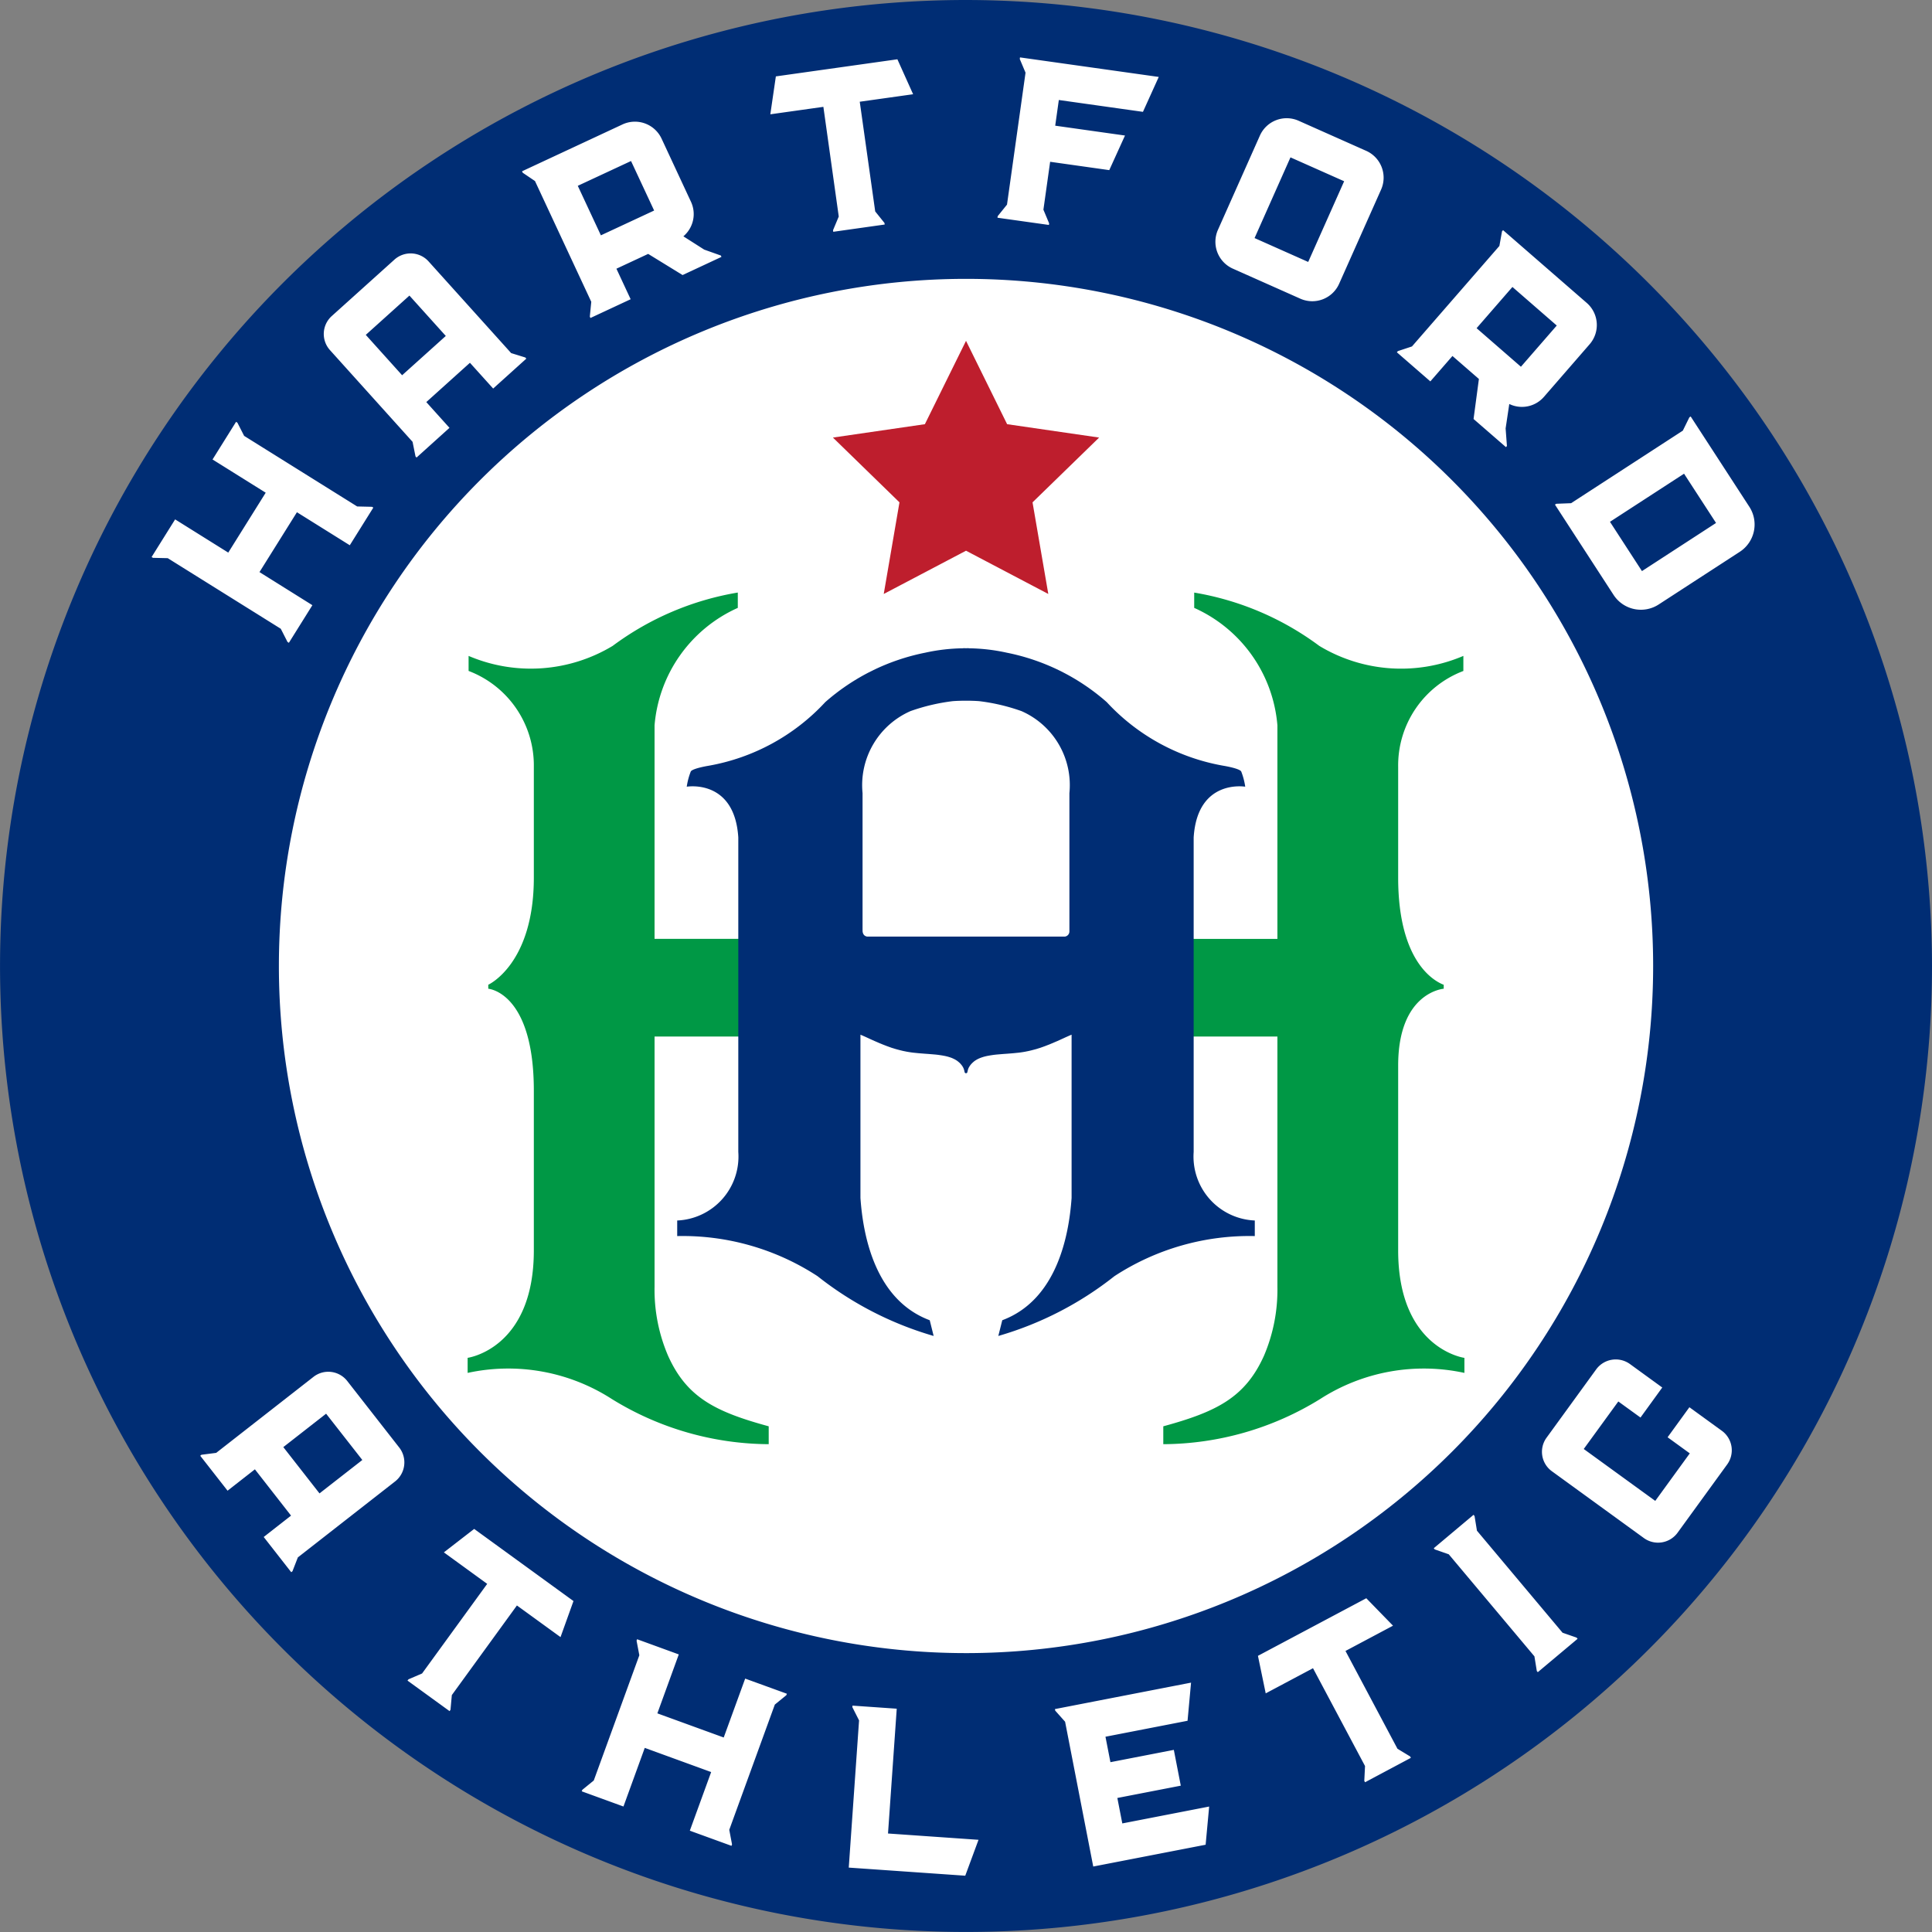 <svg xmlns="http://www.w3.org/2000/svg" width="316.228" height="316.228" viewBox="0 0 50.251 50.251">
  <rect x="0" y="0" width="50.251" height="50.251" fill="#808080" stroke="none"/>
  <title>Hartford Athletic logo</title>
  <g id="Layer_2">
    <g id="Layer_1-2">
      <g id="Hartford_Athletic">
        <path d="M49.8,25.126a24.674,24.674,0,1,0-24.674,24.674,24.674,24.674,0,0,0,24.674-24.674" style="fill: #fff"/>
        <g>
          <path d="M21.78,26.96h.532v-2.54h-5.287v-5.555a3.678,3.678,0,0,1,2.165-3.054v-.399a7.533,7.533,0,0,0-3.254,1.387,4.123,4.123,0,0,1-3.748.261v.391a2.629,2.629,0,0,1,1.697,2.496v2.878c0,2.254-1.185,2.788-1.185,2.788v.104s1.185.086,1.185,2.655v4.149c0,2.566-1.722,2.796-1.722,2.796v.392a4.974,4.974,0,0,1,3.747.677,7.831,7.831,0,0,0,4.084,1.177v-.465c-1.389-.379-2.128-.75-2.616-1.831a4.352,4.352,0,0,1-.353-1.8v-6.507Z" style="fill: #009845"/>
          <path d="M36.366,32.521v-4.804c0-1.914,1.185-2,1.185-2v-.103c-.193-.074-1.185-.534-1.185-2.788v-2.878a2.627,2.627,0,0,1,1.696-2.496v-.392a4.119,4.119,0,0,1-3.748-.261,7.527,7.527,0,0,0-3.253-1.386v.398a3.677,3.677,0,0,1,2.164,3.055v5.554H28.113v2.54h5.112v6.507a4.364,4.364,0,0,1-.351,1.8c-.489,1.081-1.228,1.452-2.617,1.831v.465a7.822,7.822,0,0,0,4.084-1.177,4.981,4.981,0,0,1,3.748-.677v-.391s-1.723-.231-1.723-2.797" style="fill: #009845"/>
        </g>
        <path d="M31.047,29.961v-8.179c.097-1.533,1.341-1.32,1.341-1.32a1.775,1.775,0,0,0-.105-.398c-.053-.08-.45-.145-.45-.145a5.406,5.406,0,0,1-3.047-1.657,5.587,5.587,0,0,0-2.602-1.286,4.822,4.822,0,0,0-.991-.114v-.003c-.023,0-.045.001-.067.002-.024-.001-.045-.002-.069-.002v.003a4.835,4.835,0,0,0-.991.114,5.585,5.585,0,0,0-2.601,1.286,5.411,5.411,0,0,1-3.046,1.657s-.398.065-.451.145a1.79,1.79,0,0,0-.106.398s1.244-.213,1.341,1.32v8.179a1.665,1.665,0,0,1-1.589,1.784v.405a6.42,6.42,0,0,1,3.65,1.043,8.811,8.811,0,0,0,3.02,1.555l-.102-.409c-1.418-.53-1.734-2.194-1.802-3.181v-4.246a.27.27,0,0,0,.034.014c.029.013.057.026.086.038l.085.039c.028.013.056.026.085.039l.085.038c.028.012.057.024.085.037.029.013.058.024.087.036.03.013.059.024.088.035.03.012.06.024.09.034.03.011.061.022.092.033.031.009.062.019.095.029.031.009.064.018.096.026.034.009.067.017.101.025l.104.021c.036.006.072.012.109.017.036.006.074.009.112.013s.077.008.115.011l.114.009c.038.003.075.005.111.008l.109.009c.036.003.072.006.107.01.034.004.068.009.101.014.034.005.066.011.098.017.031.006.062.014.092.022.029.009.058.018.086.028.027.011.053.023.079.036a.576.576,0,0,1,.072.044.842.842,0,0,1,.065.054.681.681,0,0,1,.055.064.384.384,0,0,1,.039.065v.002l.004.006a.347.347,0,0,1,.018.057.119.119,0,0,1,.007.025.055.055,0,0,0,.021.044.028.028,0,0,0,.018.003h.001a.025.025,0,0,0,.017-.003c.01-.005.02-.017.022-.044a.24.24,0,0,1,.007-.025.274.274,0,0,1,.018-.057l.003-.006v-.002a.582.582,0,0,1,.04-.065.483.483,0,0,1,.056-.064.665.665,0,0,1,.063-.054.774.774,0,0,1,.072-.044.861.861,0,0,1,.081-.036c.027-.01.055-.019.085-.028.03-.008.061-.016.092-.022.032-.006.065-.012.098-.017s.066-.01.101-.014.071-.007.106-.01l.109-.009c.037-.003.075-.005.112-.008l.114-.009c.038-.003.076-.007.114-.011.039-.004.076-.007.113-.013.037-.005.073-.011.109-.017l.103-.021c.035-.008.068-.016.101-.025.033-.008.065-.017.098-.026.031-.01.063-.02.093-.029q.048-.017.093-.033c.029-.01.06-.022.089-.034.03-.011.06-.022.089-.035.028-.012.057-.023.086-.036s.057-.025.086-.037l.085-.038c.028-.013.056-.026.085-.039.028-.013.056-.026.086-.039l.085-.038.035-.014v4.246c-.069.987-.386,2.651-1.803,3.181l-.103.409a8.794,8.794,0,0,0,3.02-1.555,6.423,6.423,0,0,1,3.651-1.043v-.405a1.665,1.665,0,0,1-1.59-1.784m-5.854-5.601h-2.642c-.133-.024-.115-.175-.115-.175l-.001.001v-3.556a2.103,2.103,0,0,1,1.246-2.134,5.14,5.14,0,0,1,1.098-.259c.105-.008.223-.012.347-.011.124-.001.241.003.345.011a5.085,5.085,0,0,1,1.098.259,2.101,2.101,0,0,1,1.246,2.134v3.599a.135.135,0,0,1-.114.131Z" style="fill: #002d74"/>
        <polygon points="25.126 14.324 22.986 15.449 23.395 13.066 21.664 11.381 24.056 11.033 25.126 8.865 26.195 11.033 28.588 11.381 26.856 13.066 27.266 15.449 25.126 14.324" style="fill: #be1e2d"/>
        <path d="M15.629,6.121l-.601-1.288L16.413,4.188l.601,1.288ZM50.251,25.126A25.125,25.125,0,1,1,25.126,0,25.154,25.154,0,0,1,50.251,25.126M36.332,9.163l.871.757.575-.661.688.598-.139,1.041.843.732.025-.03-.034-.457.095-.635.041.018a.757.757,0,0,0,.858-.201l1.191-1.371a.762.762,0,0,0-.076-1.076L39.094,5.986l-.027.031-.068.38L36.725,9.011l-.366.121ZM32.065,6.987l1.757.782A.764.764,0,0,0,34.83,7.382l1.092-2.451a.764.764,0,0,0-.388-1.008l-1.757-.782a.763.763,0,0,0-1.008.387L31.678,5.979a.765.765,0,0,0,.387,1.008M25.944,5.663l1.338.188.006-.041-.149-.356.175-1.246,1.538.217.409-.9-1.815-.256.094-.668,2.188.308.411-.908L26.53,1.493l-.006.042.15.355-.482,3.432-.242.3Zm-.818,1.59A17.872,17.872,0,1,0,42.998,25.126,17.873,17.873,0,0,0,25.126,7.253m-5.09-4.28,1.38-.194.4,2.853-.149.356.006.041,1.338-.189-.006-.041-.241-.3-.402-2.853,1.388-.195-.409-.909-3.161.445ZM13.578,4.455l.018.038.319.216L15.379,7.85l-.038.384.016.037,1.046-.488L16.033,6.989l.826-.385.895.55,1.011-.472-.016-.036-.433-.154-.541-.345.032-.03a.756.756,0,0,0,.166-.867l-.766-1.645A.765.765,0,0,0,16.192,3.236ZM8.584,9.108l2.147,2.384.076.378.027.031.857-.773-.603-.67L12.223,9.436l.604.67.863-.778-.027-.03-.368-.114L11.147,6.799a.629.629,0,0,0-.887-.047L8.625,8.224a.627.627,0,0,0-.041.884m-4.221,5.41,2.94,1.836.175.343.036.022.611-.978L6.749,14.88l.974-1.557,1.375.859.612-.979-.034-.021-.386-.009L6.35,11.337l-.175-.343-.035-.022-.612.979,1.383.864-.974,1.558-1.382-.864-.612.979.035.021ZM10.384,37.65,9.029,35.916a.626.626,0,0,0-.878-.102L5.623,37.789l-.383.049-.032.026.711.909.711-.556.94,1.204-.711.556.716.916.032-.025.14-.36L10.275,38.533a.629.629,0,0,0,.109-.883M14.916,41.643l-2.583-1.876-.788.61,1.127.819-1.694,2.331-.354.152-.025.033,1.094.794.024-.033.035-.384,1.693-2.331,1.134.823Zm5.551,2.411-1.085-.394-.558,1.532-1.726-.628.557-1.533-1.084-.395-.014.038.072.379L15.444,46.31l-.299.244-.014.038,1.085.395.554-1.525,1.727.629-.555,1.525,1.084.394.014-.038-.072-.379,1.185-3.257.299-.244Zm4.984,3.799-2.354-.164.227-3.246-1.151-.08-.003.041.174.343-.268,3.829,3.03.211Zm5.999-.865-2.259.439-.129-.662,1.65-.32-.181-.931-1.649.32-.129-.662,2.135-.415.091-.992-3.541.688.008.04.257.289.732,3.766,2.923-.567ZM36.697,45.721l-.019-.036-.33-.2-1.352-2.544,1.236-.657-.695-.714-2.818,1.498.202.976,1.23-.654,1.353,2.544-.019.386.02.036ZM41.033,42.625l-.026-.031-.365-.127-2.227-2.654-.062-.381-.026-.032-1.035.869.026.031.364.127,2.228,2.654.062.381.026.031Zm3.757-5.407-.849-.616-.567.781.577.419-.898,1.236-1.86-1.35.899-1.236.577.418.566-.781-.841-.611a.63.63,0,0,0-.878.14l-1.293,1.78a.624.624,0,0,0,.144.871l2.396,1.74a.628.628,0,0,0,.866-.137l1.293-1.78a.627.627,0,0,0-.132-.874m.71-24.037-1.526-2.349-.034.023-.17.346-2.906,1.887-.386.015-.034.022,1.525,2.349a.848.848,0,0,0,1.172.249l2.111-1.371a.847.847,0,0,0,.248-1.171m-3.625.391.832,1.282,1.927-1.252-.832-1.281ZM11.595,8.738l-.946-1.05L9.514,8.71l.945,1.05Zm28.896-.271L39.338,7.464l-.932,1.072L39.559,9.539Zm-5.53-3.753-1.396-.621-.934,2.099,1.395.621ZM7.369,37.639l.941,1.204,1.114-.869L8.482,36.77Z" style="fill: #002d74"/>
      </g>
    </g>
  </g>
</svg>
